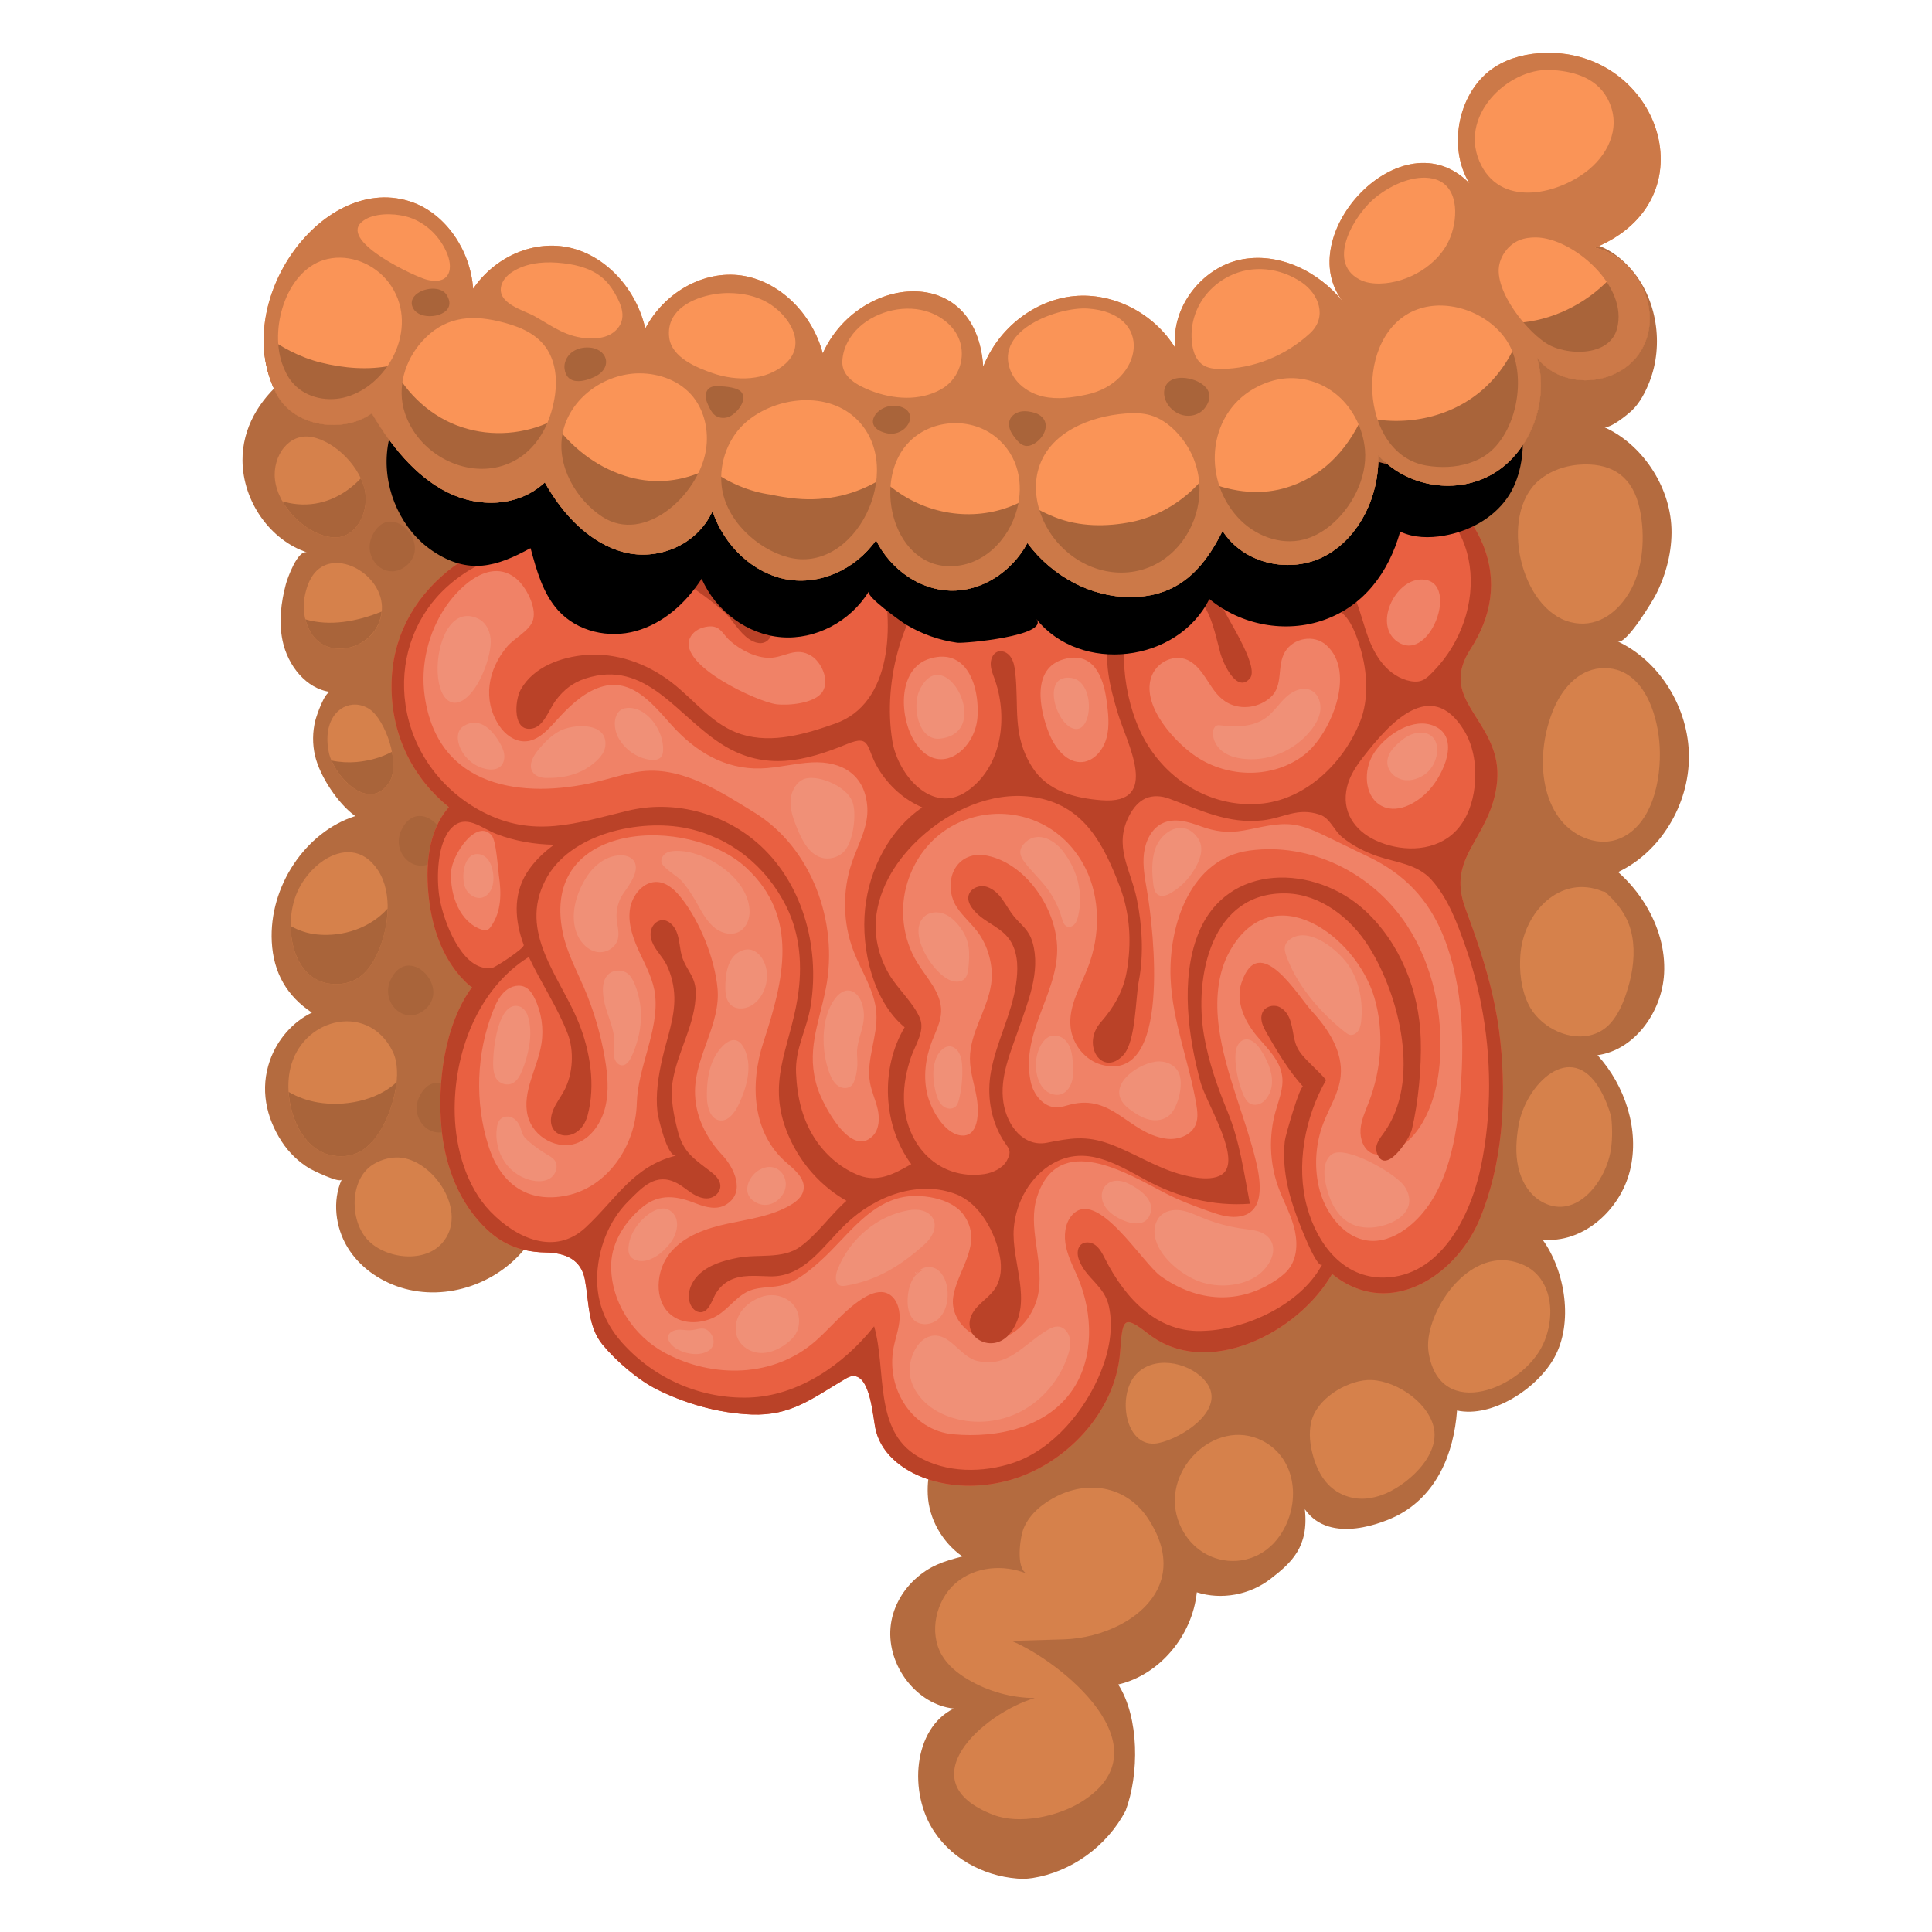 <?xml version="1.0" encoding="UTF-8" standalone="no"?>
<!DOCTYPE svg PUBLIC "-//W3C//DTD SVG 1.1//EN" "http://www.w3.org/Graphics/SVG/1.1/DTD/svg11.dtd">
<svg width="100%" height="100%" viewBox="0 0 100 100" version="1.1" xmlns="http://www.w3.org/2000/svg" xmlns:xlink="http://www.w3.org/1999/xlink" xml:space="preserve" xmlns:serif="http://www.serif.com/" style="fill-rule:evenodd;clip-rule:evenodd;stroke-linejoin:round;stroke-miterlimit:2;">
    <g transform="matrix(0.592,0,0,0.647,20.385,-21.11)">
        <g transform="matrix(1,0,0,1,-9.607,132.591)">
            <path d="M0,-69.602C-2.157,-67.974 -3.648,-65.719 -3.625,-63.117C-3.597,-59.855 -1.2,-56.74 2.026,-55.771C1.197,-56.02 0.296,-53.679 0.165,-53.225C-0.256,-51.765 -0.463,-50.218 -0.125,-48.721C0.327,-46.713 1.957,-44.844 4.071,-44.606C3.56,-44.664 2.836,-42.666 2.74,-42.316C2.492,-41.407 2.482,-40.431 2.714,-39.519C3.144,-37.827 4.752,-35.652 6.231,-34.676C1.86,-33.399 -1.312,-29.031 -1.065,-24.629C-0.924,-22.117 0.28,-20.269 2.442,-18.956C0.767,-18.209 -0.581,-16.804 -1.225,-15.134C-2.099,-12.864 -1.575,-10.58 -0.197,-8.64C0.43,-7.756 1.275,-7.016 2.237,-6.484C2.488,-6.346 4.89,-5.274 5.049,-5.601C4.216,-3.892 4.495,-1.785 5.547,-0.192C6.598,1.4 8.341,2.5 10.216,3.04C14.233,4.196 18.921,2.707 21.442,-0.527C23.021,-2.553 23.684,-5.182 23.401,-7.69C23.074,-10.588 21.365,-12.098 19.937,-14.465C17.541,-18.433 16.895,-24.738 16.012,-29.235C14.892,-34.944 15.688,-40.872 16.511,-46.565C17.395,-52.667 19.877,-63.518 15.805,-69.039C12.294,-73.798 4.254,-72.813 0,-69.602" style="fill:rgb(180,107,63);fill-rule:nonzero;"/>
        </g>
        <g transform="matrix(1,0,0,1,1.265,101.282)">
            <path d="M0,-3.022C-0.226,-2.84 -0.434,-2.584 -0.61,-2.238C-1.519,-0.457 0.523,1.405 2.256,0.238C4.56,-1.314 1.744,-4.427 0,-3.022" style="fill:rgb(169,100,58);fill-rule:nonzero;"/>
        </g>
        <g transform="matrix(1,0,0,1,2.831,122.626)">
            <path d="M0,-3.022C-0.226,-2.84 -0.434,-2.584 -0.61,-2.238C-1.519,-0.457 0.523,1.405 2.256,0.238C4.559,-1.314 1.744,-4.427 0,-3.022" style="fill:rgb(169,100,58);fill-rule:nonzero;"/>
        </g>
        <g transform="matrix(1,0,0,1,-1.283,77.731)">
            <path d="M0,-3.022C-0.226,-2.84 -0.433,-2.584 -0.609,-2.238C-1.519,-0.457 0.523,1.405 2.257,0.238C4.56,-1.314 1.745,-4.427 0,-3.022" style="fill:rgb(169,100,58);fill-rule:nonzero;"/>
        </g>
        <g transform="matrix(1,0,0,1,0.328,113.25)">
            <path d="M0,-3.022C-0.226,-2.841 -0.434,-2.584 -0.609,-2.238C-1.519,-0.457 0.523,1.405 2.257,0.238C4.56,-1.314 1.745,-4.427 0,-3.022" style="fill:rgb(169,100,58);fill-rule:nonzero;"/>
        </g>
        <g transform="matrix(1,0,0,1,-6.933,122.736)">
            <path d="M0,-44.266C-0.415,-43.809 -0.731,-43.143 -0.892,-42.232C-1.069,-41.215 -0.809,-40.119 -0.197,-39.322C1.495,-37.115 5.746,-38.395 5.891,-41.358C6.026,-44.14 1.855,-46.308 0,-44.266M-2.66,-54.318C-3.271,-53.646 -3.581,-52.676 -3.458,-51.729C-3.172,-49.526 -0.718,-47.347 1.533,-47.122C3.522,-46.923 4.712,-48.991 4.439,-50.681C4.115,-52.689 1.81,-54.812 -0.249,-55.149C-1.247,-55.313 -2.086,-54.947 -2.66,-54.318M7.367,2.492C6.658,2.464 5.919,2.621 5.193,3.007C3.155,4.091 3.031,7.213 4.447,8.871C5.879,10.547 9.486,11.047 11.136,9.359C13.56,6.88 10.354,2.609 7.367,2.492M1.695,-8.274C-0.04,-7.878 -1.61,-6.589 -2.113,-4.654C-2.783,-2.073 -1.502,1.834 1.572,2.33C3.586,2.655 4.862,1.727 5.862,0.174C6.84,-1.343 7.749,-4.269 6.839,-5.98C5.734,-8.058 3.613,-8.712 1.695,-8.274M0.771,-21.259C-0.21,-20.657 -1.055,-19.715 -1.531,-18.703C-2.784,-16.043 -2.004,-11.547 1.669,-11.387C3.659,-11.3 4.783,-12.344 5.563,-13.961C6.477,-15.853 6.854,-18.658 5.555,-20.475C4.239,-22.318 2.333,-22.219 0.771,-21.259M4.797,-33.383C6.181,-32.56 7.58,-28.947 6.519,-27.5C4.723,-25.052 1.69,-28.023 1.254,-29.897C1.053,-30.759 1.055,-31.699 1.471,-32.487C1.87,-33.245 2.576,-33.679 3.339,-33.737C3.823,-33.775 4.33,-33.661 4.797,-33.383" style="fill:rgb(214,129,75);fill-rule:nonzero;"/>
        </g>
        <g transform="matrix(-0.5,0.866,0.866,0.5,-1.121,95.366)">
            <path d="M-0.467,-2.747C-0.065,-3.329 0.278,-3.996 0.522,-4.699C1.672,-3.058 2.229,0.251 -0.467,0.547C-1.18,0.625 -1.997,0.186 -2.723,-0.47C-1.861,-1.046 -1.102,-1.831 -0.467,-2.747" style="fill:rgb(169,100,58);fill-rule:nonzero;"/>
        </g>
        <g transform="matrix(1,0,0,1,-7.735,84.955)">
            <path d="M0,-2.781C0.125,-2.33 0.326,-1.905 0.604,-1.542C2.262,0.62 6.363,-0.568 6.668,-3.401C4.511,-2.603 2.143,-2.207 0,-2.781" style="fill:rgb(169,100,58);fill-rule:nonzero;"/>
        </g>
        <g transform="matrix(1,0,0,1,-6.669,109.359)">
            <path d="M0,-1.969C-0.839,-2.04 -1.638,-2.28 -2.346,-2.647C-2.329,-0.388 -1.183,1.877 1.405,1.99C3.396,2.077 4.52,1.033 5.3,-0.585C5.779,-1.578 6.107,-2.824 6.126,-4.046C4.608,-2.488 2.242,-1.779 0,-1.969" style="fill:rgb(169,100,58);fill-rule:nonzero;"/>
        </g>
        <g transform="matrix(1,0,0,1,-6.63,123.778)">
            <path d="M0,-2.956C-0.94,-3.1 -1.81,-3.389 -2.567,-3.798C-2.41,-1.524 -1.11,0.904 1.27,1.288C3.283,1.613 4.56,0.685 5.56,-0.868C6.148,-1.782 6.709,-3.206 6.865,-4.569C5.062,-3.044 2.22,-2.615 0,-2.956" style="fill:rgb(169,100,58);fill-rule:nonzero;"/>
        </g>
        <g transform="matrix(1,0,0,1,-2.493,74.652)">
            <path d="M0,-2.597C-0.062,-2.984 -0.2,-3.375 -0.394,-3.757C-1.855,-2.342 -3.798,-1.506 -5.956,-1.69C-6.392,-1.727 -6.823,-1.805 -7.243,-1.919C-6.308,-0.417 -4.555,0.797 -2.906,0.962C-0.917,1.16 0.272,-0.907 0,-2.597" style="fill:rgb(169,100,58);fill-rule:nonzero;"/>
        </g>
        <g transform="matrix(1,0,0,1,107.04,131.26)">
            <path d="M0,-28.867C3.669,-30.45 6.201,-34.227 6.192,-38.106C6.185,-41.986 3.637,-45.753 -0.039,-47.322C0.697,-47.008 3.048,-50.598 3.332,-51.116C4.204,-52.706 4.732,-54.55 4.665,-56.36C4.535,-59.821 2.008,-63.168 -1.271,-64.483C-0.743,-64.271 0.856,-65.489 1.22,-65.805C1.894,-66.393 2.383,-67.255 2.73,-68.058C4.029,-71.054 3.391,-74.754 1.124,-77.11C-2.184,-80.547 -6.268,-79.451 -10.239,-78.022C-13.231,-76.946 -16.164,-75.575 -18.555,-73.494C-21.858,-70.617 -23.958,-66.066 -22.68,-61.952C-22.132,-60.187 -21.022,-58.637 -20.316,-56.926C-18.598,-52.76 -18.895,-47.768 -18.871,-43.374C-18.847,-38.728 -18.822,-34.083 -18.798,-29.437C-18.777,-25.637 -18.76,-21.805 -19.536,-18.08C-21.205,-10.058 -26.713,-2.86 -34.165,1.039C-36.4,2.209 -38.802,3.099 -40.894,4.494C-42.945,5.862 -44.47,7.595 -44.831,9.985C-44.983,10.992 -44.697,11.643 -45.205,12.657C-45.684,13.616 -46.893,13.906 -47.207,14.634C-47.424,15.135 -47.488,15.685 -47.421,16.221C-47.451,16.221 -47.48,16.223 -47.511,16.222C-51.902,15.497 -60.668,14.061 -60.358,20.92C-60.268,22.911 -59.05,24.782 -57.329,25.884C-58.981,26.269 -60.206,26.632 -61.501,27.731C-62.652,28.709 -63.469,30.077 -63.614,31.563C-63.917,34.656 -61.292,37.739 -58.089,38.051C-61.649,39.663 -62.059,44.8 -59.791,47.902C-58.033,50.307 -55.011,51.608 -51.977,51.68C-51.716,51.663 -51.455,51.647 -51.195,51.61C-47.813,51.125 -44.7,49.079 -43.06,46.227C-41.87,43.321 -41.851,38.784 -43.706,36.125C-40.133,35.374 -37.231,32.262 -36.834,28.753C-34.675,29.374 -32.227,28.968 -30.405,27.687C-28.586,26.406 -27.02,25.14 -27.388,22.106C-25.165,25.014 -20.318,23.097 -19.269,22.594C-15.883,20.972 -14.36,17.693 -14.083,14.208C-11.04,14.81 -7.121,12.495 -5.594,10.004C-3.882,7.211 -4.617,3.04 -6.612,0.531C-3.159,0.87 0.169,-1.756 1.04,-4.998C1.91,-8.241 0.598,-11.8 -1.801,-14.22C1.397,-14.616 3.835,-17.634 4.021,-20.742C4.137,-22.677 3.507,-24.576 2.418,-26.218C1.759,-27.212 0.932,-28.112 0,-28.867" style="fill:rgb(180,107,63);fill-rule:nonzero;"/>
        </g>
        <g transform="matrix(1,0,0,1,104.537,132.878)">
            <path d="M0,-17.416C-2.027,-17.01 -4.454,-18.182 -5.37,-19.969C-5.982,-21.163 -6.145,-22.535 -6.04,-23.863C-5.769,-27.287 -2.544,-30.319 1.123,-28.951C1.209,-28.919 1.288,-28.908 1.364,-28.905C2.708,-27.774 3.611,-26.635 3.813,-24.845C3.97,-23.459 3.688,-22.054 3.203,-20.741C2.892,-19.896 2.486,-19.066 1.853,-18.411C1.33,-17.873 0.688,-17.553 0,-17.416M0.929,-13.081C1.387,-12.349 1.719,-11.546 1.904,-10.893C2.021,-9.894 1.997,-8.9 1.841,-8.12C1.321,-5.525 -1.371,-2.511 -4.324,-4.195C-5.32,-4.763 -5.966,-5.797 -6.229,-6.884C-6.492,-7.971 -6.407,-9.11 -6.203,-10.209C-5.6,-13.462 -1.629,-17.158 0.929,-13.081M-4.295,2.03C-3.15,3.446 -3.203,5.613 -4.056,7.293C-5.857,10.846 -13.058,13.506 -14.059,7.991C-14.208,7.167 -14.031,6.318 -13.737,5.532C-12.616,2.531 -9.37,-0.469 -5.85,0.912C-5.189,1.171 -4.676,1.559 -4.295,2.03M-18.176,19.359C-18.579,19.487 -18.992,19.577 -19.407,19.622C-20.641,19.758 -21.937,19.361 -22.826,18.524C-23.487,17.902 -23.905,17.073 -24.167,16.218C-24.433,15.352 -24.549,14.423 -24.339,13.543C-23.892,11.673 -21.324,10.269 -19.446,10.156C-17.3,10.026 -14.272,11.703 -13.644,13.832C-12.933,16.241 -16.131,18.709 -18.176,19.359M-1.524,-63.006C-1.179,-63.06 -0.828,-63.089 -0.479,-63.095C2.095,-63.145 3.795,-62.055 4.386,-59.566C4.902,-57.386 4.722,-54.642 3.405,-52.731C2.271,-51.085 0.508,-49.993 -1.632,-50.474C-6.032,-51.463 -7.945,-59.049 -4.446,-61.8C-3.614,-62.454 -2.589,-62.843 -1.524,-63.006M5.187,-44.204C5.772,-43.065 6.067,-41.717 6.138,-40.517C6.292,-37.881 5.505,-34.269 2.657,-33.171C0.89,-32.49 -1.241,-33.217 -2.479,-34.612C-3.717,-36.008 -4.158,-37.935 -4.062,-39.77C-3.996,-41.005 -3.706,-42.228 -3.209,-43.368C-2.47,-45.061 -1.062,-46.631 0.947,-46.787C3.024,-46.948 4.381,-45.775 5.187,-44.204M-32.747,24.389C-34.042,23.986 -35.19,23.076 -35.833,21.683C-37.744,17.539 -32.752,13.035 -28.565,15.023C-25.55,16.457 -25.208,20.101 -27.053,22.579C-28.433,24.432 -30.762,25.007 -32.747,24.389M-38.048,15.237C-40.609,15.358 -41.246,11.467 -39.75,9.814C-38.243,8.152 -35.196,8.659 -33.72,10.097C-31.382,12.375 -35.66,14.852 -37.724,15.201C-37.835,15.22 -37.942,15.232 -38.048,15.237M-45.953,30.897C-47.479,30.938 -49.005,30.979 -50.531,31.02C-46.298,32.615 -36.8,39.563 -44.433,43.905C-46.496,45.079 -49.852,45.729 -52.103,44.941C-59.699,42.283 -53.031,36.817 -48.497,35.592C-50.521,35.584 -52.539,35.074 -54.307,34.124C-55.217,33.635 -56.081,33.01 -56.627,32.154C-57.782,30.338 -57.138,27.763 -55.433,26.411C-53.727,25.058 -51.221,24.872 -49.167,25.652C-50.197,25.261 -49.779,22.694 -49.473,22.017C-48.924,20.805 -47.695,19.947 -46.489,19.41C-43.652,18.146 -40.397,18.7 -38.56,21.28C-37.07,23.372 -36.955,25.197 -37.662,26.679C-38.897,29.267 -42.642,30.809 -45.953,30.897" style="fill:rgb(214,129,75);fill-rule:nonzero;"/>
        </g>
        <g transform="matrix(1,0,0,1,96.754,95.837)">
            <path d="M0,20.179C-0.291,17.565 -0.943,15.181 -1.785,12.805C-2.174,11.705 -2.604,10.606 -3.057,9.487C-4.217,6.62 -2.854,5.165 -1.627,3.056C-1.393,2.653 -1.163,2.226 -0.957,1.761C-0.314,0.31 -0.033,-1.344 -0.501,-2.856C-1.541,-6.214 -5.124,-7.736 -2.609,-11.299C-0.801,-13.863 -0.216,-16.725 -1.551,-19.687C-3.926,-24.954 -11.094,-27.328 -16.645,-26.532C-21.273,-25.869 -25.354,-22.752 -26.367,-18.244C-28.441,-19.163 -31.083,-18.71 -32.703,-17.159C-32.785,-17.08 -32.892,-16.991 -33.003,-17.025C-33.06,-17.042 -33.102,-17.088 -33.14,-17.132C-34.603,-18.806 -35.501,-19.962 -37.753,-20.642C-42.325,-22.026 -47.782,-21.053 -51.341,-17.925C-51.493,-17.792 -51.672,-17.648 -51.876,-17.669C-52.031,-17.685 -52.157,-17.794 -52.271,-17.898C-53.568,-19.076 -53.876,-20.71 -55.1,-21.877C-56.336,-23.056 -58.026,-23.793 -59.633,-24.139C-61.771,-24.599 -63.979,-24.343 -66.029,-23.638C-67.086,-23.274 -68.163,-22.823 -69.03,-22.153C-69.084,-22.213 -69.146,-22.255 -69.212,-22.284C-70.194,-24.969 -72.237,-27.102 -74.909,-28.418C-77.082,-29.487 -80.22,-30.062 -82.479,-28.895C-82.579,-29.643 -82.902,-30.445 -83.107,-30.957C-83.617,-32.231 -84.462,-33.341 -85.689,-34.047C-88.464,-35.643 -91.881,-34.429 -93.786,-32.142C-95.859,-29.653 -96.741,-26.096 -95.437,-23.088C-94.467,-20.851 -92.367,-19.18 -89.938,-18.818C-90.688,-18.443 -91.405,-18.006 -92.082,-17.496C-95.092,-15.229 -96.916,-12.145 -96.954,-8.427C-96.997,-4.283 -94.983,-0.888 -91.939,1.362C-93.815,3.312 -94,6.144 -93.687,8.678C-93.362,11.297 -92.32,13.845 -90.202,15.588C-90.109,15.665 -90.012,15.717 -89.912,15.756C-92.354,18.802 -92.966,23.47 -92.58,27.101C-92.312,29.627 -91.406,32.118 -89.693,34.074C-87.945,36.068 -86.101,36.943 -83.47,36.988C-81.742,37.017 -80.376,37.554 -80.048,39.165C-79.685,40.946 -79.81,42.91 -78.506,44.361C-77.3,45.702 -75.362,47.218 -73.696,47.971C-71.157,49.121 -68.282,49.852 -65.475,49.951C-62.021,50.072 -60.156,48.649 -57.296,47.11C-57.085,46.997 -56.862,46.886 -56.621,46.874C-55.046,46.799 -54.874,50.275 -54.61,51.236C-54.041,53.308 -51.914,54.619 -49.787,55.207C-47.566,55.822 -45.161,55.769 -42.935,55.205C-38.136,53.99 -33.661,49.861 -33.256,44.955C-33.033,42.256 -32.982,41.941 -30.749,43.522C-25.649,47.132 -17.687,43.445 -14.718,38.702C-14.116,39.16 -13.445,39.539 -12.693,39.814C-8.221,41.449 -3.612,38.233 -1.842,34.377C0.176,29.983 0.526,24.909 0,20.179" style="fill:rgb(233,96,65);fill-rule:nonzero;"/>
        </g>
        <g transform="matrix(1,0,0,1,85.63,131.911)">
            <path d="M0,-38.944C-0.851,-37.67 -0.782,-35.693 0.558,-34.904C1.959,-34.079 3.794,-34.969 4.927,-36.116C6.125,-37.329 7.631,-40.257 5.377,-41.188C5.244,-41.243 5.108,-41.287 4.972,-41.32C3.128,-41.765 0.927,-40.331 0,-38.944M5.348,-49.339C6.176,-50.906 6.116,-52.981 4.145,-52.924C1.86,-52.859 -0.003,-49.255 2.144,-47.931C3.43,-47.138 4.679,-48.072 5.348,-49.339M-12.338,-42.895C-14.181,-43.516 -14.45,-45.466 -15.965,-46.354C-17.229,-47.095 -18.992,-46.384 -19.437,-45.027C-20.196,-42.714 -17.291,-39.861 -15.481,-38.756C-12.638,-37.019 -8.688,-36.987 -5.986,-38.925C-3.77,-40.515 -1.42,-45.473 -4.104,-47.675C-5.17,-48.55 -6.977,-48.267 -7.72,-47.125C-8.457,-45.99 -7.813,-44.446 -8.988,-43.491C-9.896,-42.753 -11.216,-42.518 -12.338,-42.895M-23.315,-43.242C-23.595,-45.156 -24.475,-47.203 -27.04,-46.551C-29.877,-45.831 -29.199,-42.58 -28.354,-40.635C-27.83,-39.426 -26.759,-38.197 -25.407,-38.323C-24.38,-38.419 -23.585,-39.313 -23.311,-40.274C-23.035,-41.235 -23.172,-42.256 -23.315,-43.242M-36.081,-46.24C-36.723,-46.717 -37.592,-46.908 -38.731,-46.606C-41.704,-45.817 -41.457,-41.661 -39.932,-39.723C-37.868,-37.101 -34.798,-39.313 -34.601,-41.904C-34.482,-43.463 -34.886,-45.35 -36.081,-46.24M-77.126,-25.176C-76.211,-26.387 -76.221,-27.823 -76.444,-29.234C-76.539,-29.83 -76.673,-32.038 -77.085,-32.461C-78.407,-33.818 -80.522,-30.928 -80.618,-29.569C-80.753,-27.662 -79.842,-25.493 -77.953,-24.918C-77.794,-24.869 -77.618,-24.833 -77.461,-24.889C-77.319,-24.94 -77.216,-25.058 -77.126,-25.176M-3.293,-32.013C-3.528,-32.118 -3.765,-32.222 -4,-32.326C-4.963,-32.752 -5.945,-33.184 -6.996,-33.311C-8.438,-33.486 -9.877,-33.077 -11.311,-32.846C-12.689,-32.624 -13.797,-32.749 -15.097,-33.184C-16.142,-33.534 -17.393,-33.897 -18.47,-33.402C-19.391,-32.979 -19.917,-31.991 -20.046,-31.014C-20.174,-30.037 -19.971,-29.052 -19.789,-28.083C-19.187,-24.861 -17.619,-12.59 -23.75,-14.104C-25.176,-14.457 -26.309,-15.72 -26.465,-17.133C-26.651,-18.819 -25.589,-20.361 -24.928,-21.933C-23.869,-24.447 -23.846,-27.416 -25.157,-29.817C-28.58,-36.084 -38.344,-35.485 -40.711,-28.73C-41.454,-26.61 -41.14,-24.17 -39.88,-22.291C-39.034,-21.028 -37.737,-19.86 -37.779,-18.357C-37.804,-17.518 -38.256,-16.757 -38.584,-15.979C-39.157,-14.622 -39.364,-13.091 -38.97,-11.675C-38.646,-10.513 -37.522,-8.661 -36.127,-8.459C-34.488,-8.221 -34.44,-10.27 -34.676,-11.513C-34.871,-12.543 -35.261,-13.548 -35.261,-14.595C-35.262,-16.676 -33.745,-18.485 -33.408,-20.54C-33.169,-22.003 -33.679,-23.669 -34.657,-24.812C-35.2,-25.447 -35.866,-25.981 -36.365,-26.648C-37.514,-28.182 -36.985,-30.54 -34.849,-30.866C-34.376,-30.938 -33.892,-30.87 -33.428,-30.757C-30.423,-30.024 -28.024,-26.963 -27.673,-24.013C-27.207,-20.109 -30.901,-16.873 -29.948,-12.743C-29.705,-11.688 -28.798,-10.692 -27.679,-10.696C-27.263,-10.697 -26.862,-10.833 -26.457,-10.925C-22.792,-11.764 -21.382,-8.644 -18.169,-8.198C-17.112,-8.051 -15.853,-8.433 -15.486,-9.401C-15.304,-9.882 -15.375,-10.415 -15.467,-10.92C-16.087,-14.307 -17.557,-17.553 -17.715,-20.99C-17.915,-25.344 -15.934,-30.594 -10.839,-31.237C-5.552,-31.905 -0.104,-29.498 2.924,-25.291C5.228,-22.09 6.162,-18.058 5.806,-14.175C5.542,-11.314 4.291,-8.177 1.522,-7.122C0.999,-6.923 0.398,-6.812 -0.119,-7.025C-0.844,-7.323 -1.172,-8.176 -1.109,-8.934C-1.048,-9.693 -0.687,-10.392 -0.391,-11.096C0.724,-13.739 0.977,-16.751 0.1,-19.475C-1.491,-24.415 -8.768,-29.279 -12.527,-23.22C-13.657,-21.399 -13.8,-19.146 -13.488,-17.045C-12.953,-13.443 -11.187,-9.931 -10.249,-6.375C-9.798,-4.665 -9.432,-2.125 -11.923,-1.94C-12.749,-1.879 -13.563,-2.126 -14.349,-2.38C-15.666,-2.805 -16.977,-3.258 -18.224,-3.85C-21.426,-5.37 -27.537,-8.85 -29.396,-3.522C-30.223,-1.149 -28.864,1.452 -29.233,3.931C-29.514,5.817 -31.011,7.598 -32.967,7.846C-34.924,8.094 -37.015,6.386 -36.726,4.501C-36.39,2.301 -34.007,0.192 -35.825,-2.113C-36.919,-3.499 -39.737,-3.831 -41.344,-3.47C-44.326,-2.799 -46.102,-0.244 -48.306,1.57C-49.283,2.374 -50.49,3.307 -51.788,3.559C-52.854,3.766 -53.866,3.628 -54.824,4.099C-55.898,4.628 -56.617,5.728 -57.839,6.19C-59.005,6.631 -60.428,6.636 -61.415,5.892C-62.921,4.759 -62.731,2.347 -61.48,0.953C-60.23,-0.439 -58.283,-1.027 -56.413,-1.395C-54.542,-1.763 -52.592,-1.989 -50.927,-2.891C-50.429,-3.161 -49.929,-3.538 -49.814,-4.077C-49.622,-4.986 -50.566,-5.692 -51.309,-6.279C-54.294,-8.637 -54.52,-12.554 -53.315,-15.915C-51.543,-20.861 -50.142,-25.929 -54.854,-29.891C-59.841,-34.085 -72.932,-33.674 -70.851,-24.623C-70.498,-23.089 -69.675,-21.702 -69.003,-20.271C-68.15,-18.452 -67.533,-16.531 -67.17,-14.566C-66.938,-13.308 -66.812,-12.001 -67.133,-10.76C-67.453,-9.52 -68.288,-8.348 -69.519,-7.873C-71.242,-7.208 -73.447,-8.278 -73.921,-10.011C-74.448,-11.936 -73.063,-13.827 -72.723,-15.792C-72.509,-17.029 -72.726,-18.333 -73.332,-19.443C-73.503,-19.757 -73.715,-20.066 -74.028,-20.25C-74.592,-20.583 -75.357,-20.421 -75.869,-20.019C-76.382,-19.618 -76.69,-19.027 -76.945,-18.44C-78.428,-15.026 -78.573,-11.09 -77.348,-7.582C-76.302,-4.59 -73.961,-3.016 -70.573,-3.631C-66.961,-4.286 -64.487,-7.607 -64.388,-11.016C-64.304,-13.9 -62.465,-16.813 -62.778,-19.627C-62.912,-20.831 -63.548,-21.919 -64.105,-23.003C-64.662,-24.087 -65.163,-25.274 -64.999,-26.474C-64.835,-27.673 -63.767,-28.837 -62.519,-28.719C-61.685,-28.641 -61.008,-28.042 -60.473,-27.42C-58.875,-25.563 -57.563,-22.59 -57.328,-20.191C-57.055,-17.391 -59.226,-14.881 -59.296,-12.094C-59.347,-10.052 -58.326,-8.251 -56.901,-6.863C-55.912,-5.899 -54.81,-3.898 -56.596,-2.908C-57.384,-2.471 -58.365,-2.698 -59.212,-3.006C-60.833,-3.594 -62.363,-3.84 -63.856,-2.741C-65.326,-1.659 -66.563,0.015 -66.627,1.824C-66.73,4.786 -64.686,7.588 -61.952,8.937C-57.783,10.994 -52.39,10.973 -48.68,7.935C-47.273,6.783 -46.073,5.365 -44.462,4.5C-43.862,4.179 -43.139,3.938 -42.5,4.178C-41.724,4.47 -41.373,5.372 -41.409,6.176C-41.445,6.979 -41.77,7.741 -41.935,8.529C-42.632,11.854 -40.266,15.159 -36.724,15.458C-32.853,15.785 -28.479,14.919 -26.248,11.848C-24.411,9.322 -24.501,5.828 -25.787,3.002C-26.166,2.169 -26.643,1.367 -26.855,0.48C-27.069,-0.406 -26.971,-1.429 -26.319,-2.087C-24.134,-4.291 -20.201,1.749 -18.582,2.806C-15.381,4.894 -11.674,5.138 -8.385,3.056C-7.973,2.794 -7.577,2.495 -7.287,2.11C-6.584,1.179 -6.611,-0.106 -6.955,-1.209C-7.299,-2.313 -7.918,-3.318 -8.333,-4.398C-9.061,-6.293 -9.137,-8.414 -8.546,-10.352C-8.266,-11.274 -7.833,-12.199 -7.956,-13.152C-8.13,-14.5 -9.33,-15.461 -10.25,-16.489C-11.272,-17.633 -12.039,-19.207 -11.527,-20.635C-10,-24.905 -6.55,-19.566 -5.389,-18.415C-3.946,-16.986 -2.622,-15.158 -2.849,-13.175C-3.002,-11.829 -3.848,-10.664 -4.37,-9.407C-5.025,-7.83 -5.168,-6.059 -4.774,-4.403C-4.251,-2.202 -2.45,-0.067 -0.112,-0.011C1.046,0.017 2.165,-0.467 3.09,-1.14C6.244,-3.436 7.197,-7.568 7.569,-11.364C7.999,-15.757 7.921,-20.327 6.138,-24.389C4.823,-27.381 2.678,-29.372 -0.36,-30.716C-1.338,-31.149 -2.315,-31.581 -3.293,-32.013M-43.321,-10.526C-43.497,-11.255 -43.856,-11.936 -43.998,-12.672C-44.354,-14.517 -43.304,-16.373 -43.442,-18.245C-43.575,-20.019 -44.74,-21.54 -45.434,-23.187C-46.379,-25.434 -46.431,-28.019 -45.576,-30.3C-45.033,-31.747 -44.128,-33.151 -44.232,-34.687C-44.413,-37.342 -46.497,-38.411 -49.078,-38.292C-50.578,-38.223 -52.051,-37.848 -53.552,-37.808C-56.682,-37.726 -59.263,-39.151 -61.348,-41.281C-63.113,-43.086 -64.987,-45.25 -67.84,-44.227C-69.276,-43.712 -70.422,-42.653 -71.481,-41.585C-72.212,-40.847 -73.031,-40.04 -74.087,-39.978C-75.027,-39.922 -75.909,-40.508 -76.44,-41.26C-77.902,-43.328 -77.389,-45.729 -75.747,-47.531C-75.076,-48.269 -73.71,-48.824 -73.449,-49.722C-73.152,-50.746 -74.078,-52.312 -74.849,-52.931C-77.085,-54.729 -79.768,-52.522 -81.085,-50.756C-82.618,-48.702 -83.323,-46.082 -82.93,-43.572C-81.776,-36.208 -74.332,-35.366 -68.01,-36.715C-66.635,-37.008 -65.288,-37.449 -63.888,-37.587C-60.337,-37.937 -56.969,-35.902 -54.055,-34.252C-49.149,-31.473 -46.703,-25.544 -47.863,-20.193C-48.491,-17.294 -49.627,-15.149 -48.569,-12.186C-48.143,-10.99 -45.696,-6.571 -43.745,-8.42C-43.192,-8.944 -43.146,-9.797 -43.321,-10.526M-48.137,-43.963C-48.791,-42.997 -51.153,-42.826 -52.188,-42.944C-53.804,-43.128 -60.755,-46.044 -59.757,-48.209C-59.524,-48.714 -58.968,-49.02 -58.406,-49.126C-57.095,-49.375 -56.988,-48.634 -56.221,-48.011C-55.317,-47.277 -53.958,-46.641 -52.757,-46.658C-51.453,-46.677 -50.475,-47.597 -49.105,-46.801C-48.251,-46.304 -47.518,-44.878 -48.137,-43.963" style="fill:rgb(240,130,103);fill-rule:nonzero;"/>
        </g>
        <g transform="matrix(1,0,0,1,14.253,69.557)">
            <path d="M0,-0.105C0.013,-0.075 0.022,-0.043 0.029,-0.008C0.049,0 0.057,-0.031 0,-0.105" style="fill:rgb(163,56,25);fill-rule:nonzero;"/>
        </g>
        <g transform="matrix(1,0,0,1,95.045,85.895)">
            <path d="M0,40.062C-0.918,44.094 -3.587,48.875 -8.48,48.938C-11.978,48.982 -14.268,46.351 -15.189,43.328C-16.203,40.001 -15.4,36.086 -13.533,33.13C-14.179,32.431 -14.954,31.854 -15.603,31.158C-16.452,30.247 -16.288,29.536 -16.639,28.453C-16.804,27.941 -17.161,27.459 -17.68,27.268C-18.199,27.076 -18.877,27.261 -19.108,27.749C-19.324,28.201 -19.116,28.733 -18.855,29.163C-17.946,30.658 -16.789,32.431 -15.533,33.679C-15.788,33.426 -17.098,37.596 -17.144,38C-17.389,40.174 -16.885,42.122 -16.067,44.125C-15.939,44.439 -14.343,48.34 -13.856,47.902C-13.896,47.938 -13.935,47.979 -13.967,48.032C-15.842,51.116 -20.539,53.073 -24.133,53.197C-28.214,53.453 -31.096,50.644 -32.867,47.426C-33.091,47.02 -33.328,46.598 -33.72,46.335C-34.111,46.073 -34.704,46.029 -35.03,46.364C-35.316,46.659 -35.299,47.13 -35.147,47.507C-34.541,49.02 -32.915,49.557 -32.52,51.259C-32.116,52.999 -32.511,54.828 -33.217,56.444C-34.585,59.576 -37.416,62.675 -40.843,63.743C-43.512,64.575 -46.752,64.594 -49.247,63.239C-53.121,61.134 -51.949,56.332 -53.053,52.838C-55.756,55.952 -59.738,58.416 -63.998,58.537C-68.154,58.654 -72.235,57.076 -75.092,54.146C-76.833,52.36 -77.56,50.25 -77.172,47.813C-76.87,45.916 -75.992,44.162 -74.546,42.833C-73.303,41.692 -72.138,40.518 -70.321,41.369C-69.852,41.589 -69.446,41.915 -69.003,42.18C-68.56,42.445 -68.049,42.653 -67.53,42.596C-67.013,42.539 -66.509,42.14 -66.499,41.637C-66.489,41.105 -66.983,40.708 -67.432,40.397C-68.845,39.414 -69.746,38.89 -70.218,37.219C-70.552,36.039 -70.879,34.61 -70.689,33.378C-70.308,30.899 -68.628,28.669 -68.649,26.116C-68.66,24.892 -69.39,24.42 -69.8,23.395C-70.073,22.712 -70.02,21.94 -70.337,21.251C-70.567,20.75 -71.063,20.297 -71.629,20.348C-72.001,20.38 -72.331,20.636 -72.485,20.964C-72.64,21.291 -72.628,21.679 -72.495,22.016C-72.214,22.732 -71.54,23.261 -71.181,23.95C-70.769,24.738 -70.542,25.625 -70.519,26.507C-70.475,28.204 -71.189,29.843 -71.586,31.47C-71.92,32.84 -72.172,34.276 -71.996,35.687C-71.938,36.15 -71.126,39.35 -70.357,39.179C-74.109,40.014 -75.604,42.663 -78.297,44.947C-80.938,47.187 -84.297,45.842 -86.603,43.655C-88.684,41.68 -89.643,38.642 -89.722,35.883C-89.861,31.002 -87.69,25.816 -83.244,23.289C-82.173,25.37 -80.753,27.276 -79.842,29.437C-79.261,30.816 -79.392,32.667 -80.143,33.964C-80.446,34.488 -80.852,34.957 -81.102,35.506C-82.173,37.854 -78.84,38.454 -78.105,35.966C-77.388,33.532 -77.89,30.763 -78.911,28.482C-80.555,24.814 -84.156,21.339 -81.799,17.152C-79.665,13.361 -73.463,12.23 -69.444,12.99C-65.677,13.703 -62.499,15.995 -60.723,19.266C-59.501,21.513 -59.312,24.075 -59.74,26.547C-60.451,30.642 -62.54,33.351 -60.527,37.605C-59.487,39.805 -57.681,41.659 -55.47,42.796C-56.872,43.925 -58.018,45.481 -59.523,46.474C-61.064,47.49 -63.203,47.037 -64.957,47.351C-66.185,47.571 -67.487,47.892 -68.428,48.742C-69.046,49.301 -69.437,50.176 -69.168,50.952C-69.023,51.372 -68.623,51.754 -68.167,51.709C-67.533,51.647 -67.287,50.911 -66.985,50.369C-66.713,49.878 -66.286,49.47 -65.776,49.21C-64.679,48.653 -63.36,48.821 -62.121,48.841C-59.136,48.888 -57.527,46.399 -55.506,44.636C-52.911,42.374 -49.11,41.102 -45.837,42.288C-43.812,43.021 -42.448,45.32 -42.049,47.299C-41.882,48.13 -41.952,49.039 -42.432,49.749C-42.83,50.339 -43.465,50.735 -43.985,51.229C-46.207,53.34 -42.771,55.424 -41.095,53.312C-39.131,50.838 -41.072,47.714 -40.841,44.996C-40.658,42.855 -39.358,40.798 -37.392,39.792C-34.528,38.329 -31.864,39.859 -29.318,41.123C-26.487,42.527 -23.391,43.252 -20.197,43.031C-20.722,40.53 -21.086,38.04 -22.128,35.713C-23.017,33.729 -23.789,31.758 -24.199,29.623C-25.121,24.821 -23.534,18.036 -16.99,18.206C-14.047,18.283 -11.381,20.144 -9.764,22.519C-7.112,26.412 -5.235,33.253 -8.478,37.347C-8.84,37.803 -9.299,38.33 -9.122,38.879C-8.459,40.935 -6.248,37.909 -6.033,37.076C-5.466,34.878 -5.185,32.122 -5.26,29.862C-5.39,25.968 -7.083,22.157 -10.139,19.572C-14.478,15.902 -22.229,15.653 -24.731,21.469C-26.287,25.081 -25.592,29.715 -24.5,33.351C-24.05,34.85 -21.276,38.898 -22.313,40.378C-23.045,41.42 -25.446,40.899 -26.458,40.624C-28.546,40.058 -30.413,38.934 -32.456,38.25C-34.543,37.551 -35.897,37.785 -37.949,38.153C-39.928,38.507 -41.424,36.857 -41.748,34.941C-42.094,32.892 -41.128,30.933 -40.422,29.056C-39.616,26.916 -38.471,24.445 -39.198,22.137C-39.532,21.078 -40.162,20.792 -40.832,20.039C-41.569,19.212 -41.986,18.054 -43.188,17.684C-43.859,17.477 -44.758,17.831 -44.817,18.509C-44.854,18.92 -44.582,19.296 -44.291,19.599C-43.314,20.618 -41.792,20.915 -41.049,22.138C-40.432,23.152 -40.47,24.365 -40.649,25.489C-41.037,27.902 -42.356,30.061 -42.833,32.444C-43.202,34.29 -42.892,36.187 -41.872,37.794C-41.355,38.608 -40.912,38.708 -41.472,39.618C-41.841,40.217 -42.738,40.569 -43.416,40.659C-47.37,41.182 -50.358,38.39 -50.446,34.652C-50.474,33.5 -50.226,32.377 -49.825,31.297C-49.476,30.353 -48.589,29.233 -49.043,28.2C-49.567,27.007 -50.988,25.844 -51.728,24.697C-52.673,23.233 -53.123,21.506 -52.834,19.787C-52.402,17.216 -50.649,15 -48.544,13.372C-45.787,11.239 -42.163,9.933 -38.692,10.57C-34.638,11.313 -32.954,14.321 -31.561,17.685C-30.66,19.857 -30.527,22.219 -30.978,24.505C-31.286,26.068 -32.126,27.358 -33.233,28.51C-34.987,30.335 -33.088,32.944 -31.263,31.136C-30.162,30.045 -30.207,26.604 -29.906,25.189C-29.466,23.111 -29.62,20.723 -30.083,18.665C-30.629,16.234 -32.166,14.422 -30.721,11.936C-30.395,11.375 -29.937,10.86 -29.325,10.608C-28.681,10.342 -27.934,10.398 -27.271,10.619C-24.536,11.53 -22.111,12.667 -19.082,12.36C-17.215,12.17 -16.069,11.3 -14.092,11.902C-13.181,12.179 -12.869,13.157 -12.11,13.722C-11.218,14.386 -10.147,14.881 -9.081,15.219C-7.437,15.739 -5.575,15.839 -4.32,17.12C-2.851,18.62 -2.047,20.631 -1.316,22.547C-1.307,22.584 -1.293,22.62 -1.275,22.654C-0.734,24.089 -0.296,25.57 0.033,27.115C0.935,31.352 0.963,35.83 0,40.062M-90.964,18.971C-91.008,18.79 -91.043,18.621 -91.068,18.466C-91.325,16.951 -91.263,14.129 -89.992,12.962C-88.729,11.802 -87.394,12.99 -86.075,13.454C-84.473,14.018 -82.738,14.289 -81.037,14.312C-81.976,14.935 -82.819,15.681 -83.429,16.572C-84.646,18.353 -84.46,20.426 -83.688,22.331C-83.591,22.583 -86.144,24.106 -86.414,24.151C-88.834,24.558 -90.466,21.02 -90.964,18.971M-94.021,3.135C-94.568,-0.236 -93.408,-3.579 -90.84,-5.936C-87.043,-9.419 -81.326,-10.134 -76.357,-9.188C-73.886,-8.717 -71.483,-7.811 -69.35,-6.516C-68.291,-5.874 -67.282,-5.206 -66.316,-4.439C-65.529,-3.815 -65.063,-2.959 -64.267,-2.334C-63.763,-1.939 -63.042,-1.628 -62.485,-1.95C-61.657,-2.428 -61.954,-3.716 -62.587,-4.229C-63.214,-4.737 -64.311,-4.83 -65.064,-5.099C-65.858,-5.383 -66.642,-5.936 -67.33,-6.403C-70.262,-8.393 -73.662,-10.162 -77.252,-10.659C-80.089,-11.052 -83,-10.268 -85.842,-10.21C-87.589,-10.174 -89.394,-10.524 -90.817,-11.503C-93.738,-13.512 -93.955,-17.367 -92.328,-20.228C-91.296,-22.044 -89.273,-23.39 -87.127,-23.355C-84.162,-23.309 -82.427,-20.978 -82.86,-18.258C-82.973,-17.55 -83.14,-16.646 -82.506,-16.271C-81.896,-15.911 -81.146,-16.417 -80.627,-16.892C-79.538,-17.889 -79.158,-18.611 -77.527,-18.59C-76.221,-18.573 -74.903,-18.156 -73.749,-17.589C-70.84,-15.982 -68.847,-12.508 -67.554,-9.649C-66.337,-10.483 -65.045,-11.215 -63.697,-11.833C-62.819,-12.235 -61.91,-12.592 -60.954,-12.763C-57.299,-13.415 -53.466,-11 -52.486,-7.599C-51.261,-3.34 -51.467,3.007 -56.447,4.617C-59.027,5.451 -61.939,6.244 -64.628,5.486C-67.173,4.769 -68.732,2.739 -70.801,1.293C-72.953,-0.211 -75.603,-1.066 -78.271,-0.869C-80.38,-0.712 -82.824,0.054 -83.953,1.905C-84.487,2.78 -84.683,5.351 -82.918,5.009C-81.908,4.813 -81.46,3.454 -80.884,2.757C-80.182,1.907 -79.396,1.345 -78.313,1.019C-72.961,-0.59 -70.284,4.063 -66.244,6.345C-62.573,8.418 -59.09,7.64 -55.419,6.255C-53.277,5.447 -53.799,6.56 -52.685,8.232C-51.77,9.606 -50.418,10.717 -48.844,11.324C-51.681,13.104 -53.471,16.213 -53.841,19.43C-54.216,22.679 -53.123,26.855 -50.384,28.914C-52.536,32.208 -52.294,36.798 -49.807,39.864C-51.306,40.652 -52.727,41.346 -54.377,40.76C-55.834,40.243 -57.132,39.262 -58.055,38.064C-59.297,36.451 -59.783,34.565 -59.879,32.589C-59.975,30.591 -58.928,29.101 -58.592,27.157C-57.769,22.395 -59.367,17.228 -63.317,14.124C-66.413,11.69 -70.694,10.728 -74.586,11.591C-79.144,12.602 -82.839,13.802 -87.288,11.68C-90.799,10.006 -93.409,6.91 -94.021,3.135M-46.714,-7.988C-46.033,-8.569 -45.227,-9.013 -44.348,-9.334C-41.68,-10.307 -38.348,-10.152 -35.878,-9.308C-34.893,-8.972 -33.934,-8.501 -33.208,-7.775C-31.641,-6.206 -31.913,-4.567 -32.423,-2.691C-33.035,-0.438 -32.45,1.625 -31.748,3.786C-30.986,6.129 -27.918,11.132 -33.185,10.75C-35.459,10.586 -37.882,10.05 -39.231,8.107C-41.018,5.535 -40.367,3.299 -40.72,0.481C-40.773,0.053 -40.863,-0.39 -41.133,-0.733C-41.403,-1.077 -41.903,-1.287 -42.312,-1.112C-42.715,-0.938 -42.889,-0.46 -42.853,-0.036C-42.816,0.388 -42.619,0.78 -42.47,1.18C-41.324,4.259 -41.928,8.104 -44.904,10.012C-47.929,11.951 -50.964,8.77 -51.458,6.017C-52.325,1.182 -50.558,-4.7 -46.714,-7.988M-30.211,-5.447C-30.114,-5.631 -30.006,-5.812 -29.887,-5.987C-28.388,-8.197 -26.277,-7.021 -24.776,-5.508C-23.543,-4.264 -23.247,-2.575 -22.771,-0.985C-22.565,-0.3 -21.372,2.249 -20.202,1.009C-19.276,0.027 -22.49,-4.185 -22.867,-5.211C-25.061,-11.191 -18.562,-15.304 -13.104,-15.349C-10.121,-15.373 -7.05,-14.861 -4.543,-13.301C-3.961,-12.939 -3.421,-12.513 -2.947,-12.023C-0.736,-9.738 -0.407,-6.417 -1.478,-3.553C-2.021,-2.096 -2.904,-0.752 -4.045,0.337C-4.725,0.986 -5.099,1.383 -6.125,1.226C-7.079,1.079 -7.961,0.531 -8.588,-0.166C-10.152,-1.905 -10.226,-4.076 -11.304,-5.995C-11.868,-7.001 -15.718,-10.039 -15.208,-7.165C-15.126,-6.701 -14.827,-6.3 -14.502,-5.951C-13.727,-5.118 -12.652,-4.764 -11.887,-4.006C-11.213,-3.34 -10.803,-2.232 -10.522,-1.363C-9.932,0.474 -9.776,2.664 -10.566,4.471C-12.004,7.759 -15.238,10.594 -19.002,11.003C-23.304,11.471 -27.46,9.302 -29.546,5.672C-31.312,2.6 -31.906,-2.222 -30.211,-5.447M-1.492,5.14C-0.687,6.332 -0.413,7.806 -0.509,9.225C-0.593,10.473 -0.965,11.729 -1.749,12.724C-1.988,13.028 -2.258,13.291 -2.551,13.517C-4.379,14.921 -7.126,14.85 -9.214,13.96C-11.045,13.179 -12.227,11.645 -11.697,9.663C-11.457,8.763 -10.88,7.985 -10.27,7.268C-7.989,4.586 -4.368,0.882 -1.492,5.14M1.709,30.121C1.418,27.507 0.766,25.123 -0.076,22.747C-0.465,21.646 -0.896,20.547 -1.348,19.428C-2.508,16.562 -1.146,15.107 0.082,12.998C0.316,12.594 0.546,12.167 0.752,11.702C1.395,10.252 1.676,8.597 1.208,7.086C0.168,3.728 -3.415,2.206 -0.9,-1.357C0.908,-3.922 1.493,-6.784 0.158,-9.745C-2.217,-15.012 -9.385,-17.387 -14.936,-16.591C-19.564,-15.927 -23.646,-12.81 -24.658,-8.303C-26.732,-9.221 -29.374,-8.769 -30.994,-7.218C-31.076,-7.139 -31.183,-7.05 -31.294,-7.083C-31.351,-7.1 -31.393,-7.146 -31.431,-7.19C-32.894,-8.864 -33.792,-10.02 -36.044,-10.701C-40.616,-12.084 -46.073,-11.112 -49.632,-7.984C-49.784,-7.851 -49.963,-7.707 -50.167,-7.728C-50.322,-7.744 -50.448,-7.853 -50.563,-7.957C-51.859,-9.134 -52.167,-10.768 -53.391,-11.936C-54.627,-13.114 -56.317,-13.852 -57.924,-14.197C-60.062,-14.658 -62.27,-14.401 -64.32,-13.696C-65.377,-13.333 -66.454,-12.881 -67.321,-12.211C-67.375,-12.271 -67.438,-12.313 -67.503,-12.343C-68.485,-15.028 -70.528,-17.161 -73.2,-18.476C-75.373,-19.545 -78.511,-20.12 -80.77,-18.953C-80.87,-19.701 -81.193,-20.503 -81.398,-21.016C-81.908,-22.29 -82.753,-23.399 -83.98,-24.105C-86.755,-25.701 -90.172,-24.488 -92.077,-22.2C-94.15,-19.711 -95.032,-16.155 -93.728,-13.146C-92.758,-10.909 -90.658,-9.238 -88.229,-8.876C-88.979,-8.501 -89.696,-8.064 -90.373,-7.555C-93.383,-5.288 -95.207,-2.203 -95.245,1.515C-95.288,5.658 -93.274,9.053 -90.23,11.304C-92.106,13.254 -92.291,16.085 -91.978,18.62C-91.653,21.239 -90.611,23.787 -88.493,25.53C-88.4,25.606 -88.303,25.658 -88.203,25.697C-90.645,28.744 -91.257,33.411 -90.871,37.043C-90.603,39.568 -89.697,42.06 -87.984,44.015C-86.236,46.01 -84.392,46.885 -81.761,46.929C-80.033,46.958 -78.667,47.496 -78.339,49.106C-77.976,50.888 -78.101,52.852 -76.797,54.302C-75.591,55.644 -73.653,57.159 -71.987,57.913C-69.448,59.063 -66.573,59.794 -63.766,59.893C-60.312,60.014 -58.447,58.59 -55.587,57.052C-55.376,56.938 -55.153,56.828 -54.912,56.816C-53.337,56.74 -53.165,60.216 -52.901,61.177C-52.332,63.249 -50.205,64.561 -48.078,65.149C-45.857,65.763 -43.452,65.711 -41.226,65.147C-36.427,63.931 -31.952,59.803 -31.547,54.896C-31.324,52.198 -31.273,51.882 -29.04,53.464C-23.94,57.073 -15.979,53.387 -13.009,48.644C-12.407,49.102 -11.736,49.481 -10.984,49.756C-6.512,51.391 -1.903,48.174 -0.133,44.319C1.885,39.925 2.235,34.851 1.709,30.121" style="fill:rgb(186,66,40);fill-rule:nonzero;"/>
        </g>
        <g transform="matrix(1,0,0,1,26.335,89.198)">
            <path d="M0,49.799C-0.084,49.815 -0.172,49.829 -0.263,49.84C-0.806,49.904 -1.33,49.702 -1.871,49.888C-2.112,49.971 -2.349,50.152 -2.366,50.398C-2.375,50.525 -2.322,50.649 -2.255,50.759C-1.99,51.185 -1.501,51.433 -1.011,51.584C-0.313,51.799 0.479,51.852 1.126,51.521C1.79,51.181 1.748,50.427 1.228,49.954C0.834,49.597 0.46,49.713 0,49.799M7.715,38.914C8.325,37.973 7.603,36.679 6.364,36.791C6.118,36.813 5.882,36.899 5.66,37.004C4.803,37.411 4.062,38.691 4.993,39.417C5.923,40.141 7.111,39.843 7.715,38.914M-4.81,41.185C-5.354,41.749 -5.763,42.464 -5.819,43.232C-5.832,43.396 -5.827,43.565 -5.77,43.72C-5.558,44.293 -4.75,44.414 -4.144,44.245C-3.349,44.024 -2.682,43.487 -2.16,42.866C-1.561,42.154 -1.194,40.896 -2.187,40.278C-3.045,39.744 -4.227,40.582 -4.81,41.185M6.292,21.516C6.318,20.19 5.183,18.8 3.755,19.636C2.799,20.195 2.648,21.466 2.648,22.458C2.648,22.915 2.72,23.407 3.043,23.741C3.498,24.211 4.308,24.192 4.896,23.887C5.765,23.436 6.273,22.469 6.292,21.516M4.416,27.549C3.642,25.744 2.261,26.984 1.639,28.125C1.128,29.062 1.011,30.264 1.037,31.256C1.058,32.003 1.34,32.908 2.099,33.052C2.883,33.202 3.497,32.423 3.847,31.729C4.502,30.425 4.99,28.888 4.416,27.549M3.667,50.358C3.965,51.128 4.816,51.618 5.666,51.665C6.517,51.711 7.352,51.373 8.037,50.886C8.497,50.56 8.924,50.133 9.04,49.594C9.453,47.684 7.419,46.628 5.772,47.193C5.091,47.427 4.444,47.809 4.018,48.374C3.591,48.939 3.414,49.703 3.667,50.358M12.335,45.409C12.272,45.759 12.326,46.116 12.64,46.256C12.82,46.336 13.03,46.307 13.227,46.277C15.88,45.865 17.989,44.692 20.044,42.994C21.785,41.555 20.86,39.903 18.653,40.254C15.937,40.687 13.511,42.546 12.458,45.001C12.404,45.126 12.36,45.267 12.335,45.409M19.871,45.07C18.994,45.394 18.631,46.412 18.589,47.318C18.562,47.914 18.65,48.568 19.091,48.987C19.673,49.54 20.706,49.446 21.311,48.917C21.915,48.387 22.135,47.542 22.08,46.756C22.031,46.068 21.754,45.343 21.146,44.978C20.54,44.612 19.578,44.798 19.344,45.45C19.343,44.912 18.996,45.473 19.472,45.193C19.947,44.912 19.376,44.824 19.871,45.07M36.459,40.547C37.348,41.171 39.359,41.914 39.821,40.473C40.176,39.37 38.845,38.565 37.958,38.147C37.771,38.059 37.593,37.995 37.422,37.953C35.652,37.515 34.785,39.372 36.459,40.547M20.048,55.569C20.754,56.198 21.648,56.62 22.576,56.874C24.555,57.416 26.742,57.208 28.573,56.305C30.405,55.403 31.861,53.814 32.567,51.95C32.736,51.504 32.865,51.025 32.777,50.557C32.69,50.091 32.337,49.642 31.853,49.565C31.449,49.5 31.053,49.693 30.7,49.893C28.632,51.066 27.361,52.861 24.687,52.308C23.146,51.989 22.241,49.93 20.573,50.327C19.973,50.47 19.496,50.929 19.202,51.454C18.434,52.826 18.689,54.193 19.816,55.346C19.891,55.423 19.969,55.497 20.048,55.569M50.445,30.036C50.481,29.126 49.991,28.167 49.462,27.416C49.121,26.933 48.565,26.445 47.985,26.613C47.607,26.723 47.361,27.094 47.294,27.469C47.107,28.516 47.489,30.077 47.949,31.023C48.07,31.274 48.219,31.526 48.459,31.677C48.888,31.947 49.5,31.793 49.847,31.43C50.252,31.007 50.426,30.528 50.445,30.036M40.366,41.125C40.192,41.461 40.137,41.857 40.189,42.232C40.429,43.934 42.602,45.484 44.18,45.976C45.731,46.46 47.729,46.36 49.134,45.496C50.146,44.875 51.188,43.369 50.069,42.364C49.542,41.891 48.761,41.831 48.047,41.746C46.785,41.597 45.544,41.296 44.36,40.851C43.746,40.62 43.139,40.349 42.486,40.257C41.834,40.166 41.109,40.285 40.648,40.74C40.533,40.853 40.439,40.984 40.366,41.125M57.08,41.183C58.169,41.815 59.574,41.73 60.758,41.285C61.51,41.001 62.273,40.494 62.422,39.727C62.525,39.192 62.294,38.634 61.929,38.218C61.047,37.213 56.865,35.024 55.681,35.772C54.946,36.236 54.943,37.269 55.131,38.097C55.406,39.307 55.98,40.544 57.08,41.183M51.863,20.299C52.886,22.57 54.846,24.567 56.865,26.022C56.978,26.102 57.097,26.18 57.232,26.212C57.528,26.28 57.841,26.104 58.008,25.858C58.175,25.612 58.225,25.31 58.254,25.017C58.4,23.532 58.081,21.982 57.21,20.751C56.303,19.469 53.74,17.533 52.09,18.528C51.882,18.653 51.69,18.823 51.607,19.045C51.499,19.338 51.599,19.662 51.716,19.952C51.763,20.068 51.812,20.183 51.863,20.299M42.821,9.701C41.733,9.463 40.57,10.336 40.202,11.436C39.909,12.31 39.944,13.255 40.066,14.165C40.107,14.471 40.179,14.809 40.439,14.986C40.77,15.212 41.228,15.067 41.582,14.879C42.587,14.348 43.417,13.516 43.93,12.528C44.19,12.025 44.371,11.439 44.19,10.904C44.106,10.657 43.949,10.437 43.765,10.247C43.473,9.946 43.15,9.773 42.821,9.701M41.499,32.63C41.726,32.436 41.889,32.182 42.021,31.92C42.278,31.408 42.429,30.846 42.46,30.278C42.479,29.93 42.452,29.57 42.297,29.257C41.954,28.563 41.055,28.263 40.266,28.361C38.474,28.584 35.615,30.548 37.986,32.162C38.51,32.518 39.066,32.852 39.689,32.989C40.313,33.127 41.021,33.039 41.499,32.63M31.925,26.371C30.402,25.817 29.7,27.807 29.801,28.852C29.858,29.445 30.036,30.052 30.452,30.492C30.868,30.933 31.562,31.162 32.128,30.923C32.558,30.74 32.844,30.324 32.966,29.886C33.089,29.448 33.069,28.987 33.037,28.534C33.007,28.109 32.965,27.677 32.802,27.28C32.64,26.884 32.338,26.521 31.925,26.371M23.12,27.73C22.847,27.225 22.311,26.966 21.797,27.26C21.424,27.473 21.167,27.825 21.021,28.224C20.725,29.031 20.814,29.987 21.041,30.793C21.152,31.19 21.304,31.597 21.621,31.87C21.938,32.144 22.468,32.227 22.781,31.95C22.959,31.793 23.034,31.558 23.093,31.332C23.307,30.517 23.397,29.671 23.361,28.83C23.346,28.453 23.302,28.065 23.12,27.73M32.064,16.871C32.146,17.132 32.24,17.43 32.497,17.543C32.728,17.644 33.011,17.544 33.182,17.365C33.354,17.186 33.435,16.945 33.496,16.708C33.982,14.828 33.393,12.974 32.15,11.507C31.319,10.526 29.777,9.836 28.711,10.984C28.574,11.13 28.467,11.309 28.442,11.505C28.399,11.852 28.619,12.176 28.848,12.448C29.458,13.175 30.201,13.791 30.8,14.526C31.367,15.223 31.798,16.023 32.064,16.871M23.893,20.927C24.034,19.702 24.051,18.718 23.237,17.69C22.859,17.211 22.396,16.771 21.814,16.55C21.233,16.33 20.52,16.365 20.046,16.757C18.435,18.088 21.022,21.685 22.625,21.94C22.937,21.99 23.286,21.962 23.528,21.763C23.772,21.563 23.856,21.236 23.893,20.927M-5.668,21.513C-6.115,20.981 -7.079,20.921 -7.612,21.401C-8.303,22.021 -8.041,23.338 -7.796,24.085C-7.491,25.014 -7.019,25.928 -7.056,26.903C-7.069,27.255 -7.15,27.609 -7.086,27.955C-7.021,28.302 -6.751,28.652 -6.386,28.656C-5.981,28.661 -5.709,28.268 -5.534,27.916C-4.625,26.085 -4.427,24.125 -5.244,22.231C-5.352,21.98 -5.49,21.725 -5.668,21.513M-15.296,33.572C-15.443,33.228 -15.721,32.921 -16.087,32.8C-16.452,32.679 -16.904,32.779 -17.128,33.083C-17.24,33.237 -17.289,33.426 -17.32,33.613C-17.484,34.584 -17.229,35.614 -16.628,36.408C-16.026,37.202 -15.087,37.75 -14.079,37.895C-13.564,37.969 -13.004,37.93 -12.583,37.636C-12.162,37.341 -11.952,36.734 -12.234,36.313C-12.393,36.077 -12.664,35.941 -12.919,35.804C-13.508,35.488 -14.065,35.121 -14.585,34.708C-14.742,34.582 -14.898,34.45 -15.007,34.283C-15.146,34.067 -15.195,33.808 -15.296,33.572M-16.326,24.128C-17.449,24.988 -17.724,28.003 -17.639,28.851C-17.609,29.15 -17.554,29.457 -17.383,29.707C-17.075,30.159 -16.389,30.322 -15.899,30.061C-15.516,29.856 -15.291,29.457 -15.117,29.069C-14.834,28.439 -14.627,27.776 -14.502,27.1C-14.359,26.335 -14.346,25.376 -14.649,24.636C-14.781,24.315 -15.041,24.023 -15.388,23.935C-15.752,23.843 -16.062,23.926 -16.326,24.128M-18.808,11.776C-20.252,11.5 -20.519,13.72 -20.042,14.552C-19.76,15.046 -19.139,15.384 -18.577,15.227C-18.122,15.099 -17.802,14.682 -17.689,14.238C-17.537,13.642 -17.647,12.725 -18.111,12.187C-18.289,11.981 -18.52,11.83 -18.808,11.776M4.064,14.398C2.819,12.648 0.188,11.439 -1.704,11.502C-1.996,11.512 -2.298,11.546 -2.549,11.69C-2.8,11.834 -2.988,12.113 -2.938,12.39C-2.852,12.864 -1.575,13.495 -1.19,13.886C-0.592,14.496 -0.107,15.236 0.331,15.96C0.724,16.608 1.148,17.266 1.782,17.702C2.416,18.138 3.315,18.3 3.974,17.9C4.542,17.554 4.811,16.859 4.764,16.212C4.717,15.568 4.461,14.955 4.064,14.398M-6.854,16.96C-6.925,16.227 -6.705,15.471 -6.25,14.881C-5.786,14.279 -4.646,12.919 -5.461,12.182C-5.741,11.928 -6.149,11.849 -6.533,11.856C-7.679,11.876 -8.729,12.569 -9.395,13.468C-10.372,14.789 -11.04,16.71 -10.271,18.253C-9.938,18.92 -9.307,19.48 -8.548,19.59C-7.789,19.699 -6.941,19.262 -6.746,18.546C-6.606,18.03 -6.803,17.491 -6.854,16.96M63.244,2.054C63.17,2.061 63.093,2.071 63.013,2.084C62.466,2.177 61.985,2.486 61.557,2.826C61.186,3.12 60.83,3.454 60.642,3.88C60.283,4.691 60.803,5.434 61.604,5.733C62.303,5.993 63.113,5.802 63.748,5.417C65.27,4.494 65.423,1.857 63.244,2.054M51.722,-0.845C51.085,-0.321 50.613,0.381 49.929,0.844C48.796,1.612 47.294,1.598 45.918,1.453C45.835,1.444 45.75,1.435 45.668,1.453C45.412,1.509 45.292,1.8 45.283,2.053C45.265,2.633 45.617,3.185 46.101,3.529C46.585,3.874 47.184,4.036 47.779,4.114C50.029,4.41 52.407,3.519 53.861,1.836C54.25,1.386 54.583,0.865 54.666,0.284C54.748,-0.297 54.532,-0.944 54.021,-1.261C53.317,-1.697 52.358,-1.369 51.722,-0.845M19.616,-1.331C18.972,-0.067 19.503,2.716 21.437,2.52C23.151,2.346 23.669,1.256 23.529,0.128C23.281,-1.871 20.971,-3.99 19.616,-1.331M12.877,22.787C12.672,22.886 12.467,23.049 12.269,23.283C10.97,24.823 11.024,27.504 11.74,29.248C11.905,29.65 12.125,30.053 12.497,30.293C12.868,30.533 13.425,30.553 13.727,30.234C13.841,30.112 13.908,29.956 13.963,29.801C14.135,29.319 14.213,28.806 14.193,28.297C14.183,28.007 14.14,27.718 14.169,27.43C14.291,26.193 14.979,25.362 14.697,24.057C14.469,22.996 13.682,22.398 12.877,22.787M13.916,9.062C13.959,8.465 13.907,7.899 13.74,7.523C13.225,6.361 10.979,5.469 9.737,5.699C8.942,5.846 8.418,6.646 8.357,7.425C8.297,8.205 8.597,8.965 8.918,9.682C9.354,10.66 9.949,11.714 11.003,12.028C11.712,12.24 12.536,12.037 13.054,11.524C13.533,11.049 13.846,10.015 13.916,9.062M-6.647,0.347C-7.161,0.828 -7.082,1.805 -6.727,2.409C-6.147,3.397 -5.06,4.09 -3.891,4.215C-3.536,4.253 -3.118,4.213 -2.921,3.926C-2.823,3.785 -2.799,3.609 -2.792,3.439C-2.727,1.895 -4.2,-0.059 -5.946,0.065C-6.25,0.087 -6.48,0.191 -6.647,0.347M-13.585,3.286C-13.643,3.349 -13.699,3.412 -13.756,3.476C-14.161,3.94 -14.547,4.586 -14.245,5.119C-14.017,5.523 -13.483,5.663 -13.007,5.667C-11.379,5.68 -9.846,5.358 -8.597,4.279C-8.231,3.965 -7.895,3.572 -7.843,3.103C-7.625,1.14 -10.698,1.356 -11.813,1.895C-12.497,2.227 -13.075,2.731 -13.585,3.286M-20.244,1.523C-20.917,1.912 -20.802,2.748 -20.501,3.328C-20.051,4.195 -19.146,4.827 -18.151,4.968C-17.733,5.028 -17.261,4.987 -16.962,4.699C-16.712,4.459 -16.637,4.088 -16.69,3.752C-16.745,3.415 -16.914,3.107 -17.099,2.817C-17.454,2.256 -17.925,1.727 -18.478,1.45C-19.002,1.187 -19.6,1.15 -20.244,1.523M-21.695,-6.159C-22.868,-4.322 -22.81,-0.856 -21.293,-0.392C-21.015,-0.307 -20.706,-0.361 -20.44,-0.479C-19.027,-1.104 -17.894,-3.775 -17.861,-5.201C-17.846,-5.954 -18.229,-6.749 -18.937,-7.067C-20.162,-7.617 -21.092,-7.103 -21.695,-6.159M32.915,-2.333C35.122,-2.028 34.766,2.507 32.878,1.643C31.375,0.952 30.386,-2.683 32.915,-2.333" style="fill:rgb(240,144,119);fill-rule:nonzero;"/>
        </g>
        <g transform="matrix(1,0,0,1,92.884,86.145)">
            <path d="M0,-25.832C-1.647,-26.246 -3.427,-26.25 -4.577,-25.431C-6.99,-23.711 -6.37,-18.865 -6.174,-16.41C-8.376,-16.991 -10.689,-17.139 -12.774,-16.84C-17.403,-16.177 -21.484,-13.06 -22.497,-8.552C-24.571,-9.471 -27.213,-9.018 -28.833,-7.467C-28.915,-7.388 -29.021,-7.299 -29.133,-7.332C-29.189,-7.35 -29.231,-7.395 -29.27,-7.44C-30.732,-9.114 -31.631,-10.269 -33.883,-10.95C-38.455,-12.334 -43.912,-11.361 -47.471,-8.233C-47.623,-8.1 -47.802,-7.956 -48.006,-7.977C-48.161,-7.993 -48.287,-8.102 -48.401,-8.206C-49.698,-9.384 -50.006,-11.018 -51.229,-12.185C-52.466,-13.364 -54.156,-14.101 -55.763,-14.447C-57.9,-14.907 -60.108,-14.651 -62.159,-13.946C-63.216,-13.582 -64.293,-13.131 -65.16,-12.46C-65.214,-12.52 -65.276,-12.563 -65.342,-12.592C-66.324,-15.277 -68.367,-17.41 -71.039,-18.726C-73.212,-19.795 -76.35,-20.37 -78.608,-19.203C-78.709,-19.951 -79.032,-20.752 -79.237,-21.265C-80.888,-25.391 -84.317,-25.827 -88.172,-24.273C-91.088,-23.098 -93.217,-20.282 -93.488,-17.243C-93.759,-14.205 -92.159,-11.079 -89.494,-9.44C-86.347,-7.504 -83.897,-8.174 -80.93,-9.671C-80.409,-7.889 -79.844,-6.03 -78.521,-4.689C-76.828,-2.975 -74.091,-2.433 -71.718,-3.036C-69.346,-3.639 -67.343,-5.26 -65.97,-7.223C-64.729,-4.612 -61.948,-2.748 -58.98,-2.539C-56.013,-2.33 -52.98,-3.785 -51.361,-6.194C-51.621,-5.807 -48.482,-3.761 -48.132,-3.567C-46.749,-2.802 -45.207,-2.299 -43.627,-2.1C-43.037,-2.025 -35.531,-2.646 -36.714,-4.001C-32.856,0.418 -24.358,-0.479 -21.582,-5.599C-18.802,-3.49 -14.902,-2.839 -11.55,-3.924C-8.096,-5.041 -5.917,-7.689 -4.896,-10.99C-3.706,-10.478 -2.344,-10.462 -1.059,-10.667C1.076,-11.01 3.165,-11.998 4.456,-13.675C6.688,-16.574 6.132,-21.932 3.278,-24.294C2.517,-24.925 1.299,-25.506 0,-25.832" style="fill-rule:nonzero;"/>
        </g>
        <g transform="matrix(1,0,0,1,109.665,57.749)">
            <path d="M0,1.524C0.744,-1.429 -1.55,-4.718 -4.646,-5.301C5.58,-9.173 0.929,-21.12 -8.988,-20.891C-10.518,-20.855 -12.064,-20.535 -13.376,-19.775C-16.538,-17.941 -17.621,-13.44 -15.62,-10.449C-21.48,-15.946 -31.289,-6.249 -26.642,-0.95C-28.834,-3.45 -32.36,-4.994 -35.686,-4.339C-39.011,-3.684 -41.776,-0.51 -41.325,2.737C-43.199,-0.065 -46.75,-1.735 -50.191,-1.433C-53.633,-1.13 -56.813,1.131 -58.133,4.213C-58.749,-4.188 -69.096,-3.103 -72.163,3.147C-73.115,-0.117 -76.03,-2.664 -79.294,-3.083C-82.557,-3.501 -85.986,-1.767 -87.681,1.158C-88.479,-2.034 -91.132,-4.643 -94.248,-5.3C-97.363,-5.958 -100.791,-4.632 -102.733,-2.019C-102.968,-5.119 -105.134,-7.965 -107.984,-8.922C-115.748,-11.528 -124.125,-0.986 -119.92,6.394C-118.376,9.104 -113.991,9.549 -111.588,7.943C-109.909,10.545 -107.787,12.959 -105.032,14.238C-102.278,15.517 -98.803,15.456 -96.464,13.472C-94.863,16.103 -92.469,18.362 -89.545,19.054C-86.62,19.746 -83.186,18.532 -81.804,15.768C-80.763,18.598 -78.192,20.759 -75.308,21.228C-72.423,21.698 -69.334,20.458 -67.504,18.096C-66.194,20.495 -63.611,22.086 -60.953,22.131C-58.295,22.176 -55.66,20.673 -54.271,18.319C-52.067,21.02 -48.687,22.644 -45.274,22.641C-41.294,22.638 -38.991,20.644 -37.207,17.35C-35.332,20.034 -31.226,20.811 -28.235,19.344C-25.244,17.878 -23.492,14.542 -23.592,11.305C-21.06,13.889 -16.637,14.504 -13.451,12.718C-10.266,10.931 -8.63,6.917 -9.702,3.514C-7.385,6.241 -2.191,5.761 -0.453,2.659C-0.246,2.291 -0.097,1.91 0,1.524" style="fill:rgb(250,148,87);fill-rule:nonzero;"/>
        </g>
        <g transform="matrix(1,0,0,1,107.497,80.393)">
            <path d="M0,-26.794C-0.233,-26.494 -0.482,-26.199 -0.75,-25.912C-2.786,-23.721 -5.74,-22.276 -8.763,-21.977C-9.295,-20.08 -10.31,-18.329 -11.931,-16.899C-14.793,-14.376 -19.036,-13.561 -22.813,-14.424C-24.174,-11.71 -26.386,-9.524 -29.719,-8.689C-32,-8.117 -34.553,-8.446 -36.82,-9.408C-36.963,-9.253 -37.109,-9.101 -37.266,-8.951C-38.783,-7.495 -40.847,-6.412 -42.949,-6.021C-45.183,-5.606 -47.588,-5.613 -49.738,-6.404C-50.744,-6.774 -51.632,-7.213 -52.438,-7.732C-55.822,-6.063 -59.979,-6.324 -63.196,-8.263C-63.793,-8.622 -64.351,-9.023 -64.877,-9.452C-67.048,-8.208 -69.659,-7.639 -72.337,-7.878C-73.073,-7.943 -73.802,-8.049 -74.518,-8.192C-76.448,-8.431 -78.337,-9.176 -79.941,-10.291C-80.122,-10.205 -80.309,-10.124 -80.501,-10.046C-82.697,-9.168 -85.011,-9.028 -87.306,-9.702C-89.948,-10.478 -92.066,-12.065 -93.651,-14.091C-96.086,-13.028 -98.883,-12.801 -101.507,-13.577C-104.152,-14.36 -106.387,-16.202 -107.649,-18.53C-109.702,-18.139 -111.829,-18.297 -113.858,-18.755C-115.711,-19.172 -117.351,-19.984 -118.866,-21.014C-118.942,-19.387 -118.608,-17.753 -117.752,-16.25C-116.208,-13.54 -111.823,-13.095 -109.42,-14.7C-107.741,-12.099 -105.619,-9.685 -102.864,-8.406C-100.11,-7.127 -96.635,-7.188 -94.296,-9.171C-92.695,-6.541 -90.301,-4.281 -87.377,-3.589C-84.452,-2.898 -81.018,-4.112 -79.636,-6.876C-78.595,-4.045 -76.024,-1.885 -73.14,-1.416C-70.255,-0.946 -67.166,-2.186 -65.336,-4.548C-64.026,-2.149 -61.443,-0.558 -58.785,-0.513C-56.127,-0.468 -53.492,-1.971 -52.104,-4.324C-49.899,-1.624 -46.519,0 -43.106,-0.002C-39.126,-0.006 -36.823,-2 -35.039,-5.294C-33.164,-2.61 -29.058,-1.833 -26.067,-3.299C-23.076,-4.766 -21.324,-8.102 -21.424,-11.338C-18.892,-8.755 -14.469,-8.139 -11.283,-9.926C-8.098,-11.713 -6.462,-15.727 -7.533,-19.129C-5.217,-16.402 -0.023,-16.882 1.715,-19.984C1.922,-20.353 2.071,-20.733 2.168,-21.12C2.692,-23.199 1.709,-25.444 0,-26.794" style="fill:rgb(169,100,58);fill-rule:nonzero;"/>
        </g>
        <g transform="matrix(1,0,0,1,106.942,58.089)">
            <path d="M0,0.844C-0.285,1.791 -1.09,2.314 -2.051,2.542C-3.354,2.85 -4.942,2.614 -5.909,2.148C-7.733,1.268 -10.82,-2.211 -10.281,-4.327C-10.062,-5.187 -9.388,-5.927 -8.532,-6.246C-8.076,-6.416 -7.582,-6.471 -7.094,-6.468C-3.892,-6.444 1.035,-2.598 0,0.844M-11.866,11.175C-12.209,11.345 -12.565,11.483 -12.933,11.59C-14.125,11.941 -15.421,11.975 -16.659,11.786C-22.578,10.878 -23.092,1.17 -17.454,-0.71C-14.752,-1.61 -11.287,-0.474 -9.656,1.767C-7.66,4.51 -8.788,9.644 -11.866,11.175M-25.136,16.636C-25.826,17.14 -26.59,17.513 -27.382,17.699C-29.441,18.184 -31.701,17.393 -33.167,15.914C-36.364,12.689 -35.704,7.395 -31.369,5.445C-30.697,5.142 -29.98,4.925 -29.245,4.835C-27.527,4.624 -25.732,5.136 -24.396,6.198C-23.06,7.26 -22.196,8.853 -22.033,10.517C-21.814,12.748 -23.185,15.213 -25.136,16.636M-36.894,-0.291C-36.396,-1.622 -35.319,-2.718 -33.91,-3.366C-31.87,-4.306 -29.438,-4.044 -27.559,-2.87C-26.072,-1.942 -25.295,-0.105 -26.838,1.2C-28.965,2.997 -31.77,4.03 -34.597,4.054C-35.16,4.06 -35.755,4.017 -36.226,3.718C-36.949,3.259 -37.176,2.335 -37.195,1.499C-37.21,0.871 -37.103,0.269 -36.894,-0.291M-44.185,20.299C-45.352,20.169 -46.476,19.758 -47.457,19.136C-48.604,18.407 -49.554,17.39 -50.146,16.195C-50.75,14.977 -50.992,13.564 -50.642,12.258C-49.797,9.116 -45.991,7.829 -42.992,7.623C-42.264,7.573 -41.521,7.569 -40.816,7.752C-39.981,7.969 -39.233,8.44 -38.611,9.02C-33.875,13.442 -37.709,21.017 -44.185,20.299M-52.173,5.313C-52.549,4.993 -52.854,4.604 -53.043,4.152C-54.428,0.849 -48.704,-0.924 -46.283,-0.778C-40.388,-0.424 -41.412,5.154 -46.384,6.109C-47.622,6.347 -48.905,6.517 -50.142,6.268C-50.883,6.118 -51.608,5.794 -52.173,5.313M-52.456,15.271C-53.183,17.762 -55.487,19.906 -58.45,19.834C-63.433,19.713 -65.16,12.779 -61.795,9.809C-59.782,8.032 -56.422,7.908 -54.273,9.53C-52.312,11.011 -51.867,13.255 -52.456,15.271M-67.731,3.451C-67.731,3.443 -67.73,3.435 -67.73,3.427C-67.672,2.353 -67.071,1.39 -66.24,0.699C-64.646,-0.629 -62.128,-1.143 -60.125,-0.483C-58.899,-0.08 -57.762,0.787 -57.406,1.989C-56.972,3.458 -57.717,4.972 -59.079,5.676C-60.951,6.642 -63.268,6.5 -65.258,5.786C-66.365,5.388 -67.783,4.729 -67.731,3.451M-72.476,19.12C-75.158,18.473 -77.938,16.154 -78.28,13.422C-78.52,11.502 -77.67,9.489 -76.109,8.276C-73.485,6.239 -68.946,5.784 -66.399,8.144C-62.125,12.105 -66.586,20.54 -72.476,19.12M-82.571,-0.011C-81.7,-1.478 -79.256,-2.034 -77.646,-2.019C-76.482,-2.008 -75.304,-1.801 -74.282,-1.264C-72.46,-0.307 -70.729,2.005 -72.703,3.635C-74.4,5.036 -77.015,5.04 -79.044,4.4C-80.423,3.965 -82.647,3.155 -82.867,1.549C-82.95,0.942 -82.83,0.425 -82.571,-0.011M-79.647,10.499C-79.655,10.549 -79.665,10.598 -79.674,10.648C-80.372,14.182 -85.029,18.067 -88.704,15.887C-90.975,14.541 -92.772,11.794 -92.18,9.173C-91.54,6.345 -88.478,4.414 -85.479,4.406C-83.723,4.401 -81.902,5.003 -80.769,6.297C-79.77,7.436 -79.399,9.025 -79.647,10.499M-92.84,6.067C-92.982,7.034 -93.28,7.968 -93.734,8.798C-94.554,10.291 -95.885,11.452 -97.754,11.88C-101.074,12.64 -104.851,10.71 -105.979,7.574C-106.709,5.548 -105.965,3.356 -104.468,1.844C-102.586,-0.057 -100.355,-0.311 -97.788,0.24C-96.244,0.572 -94.628,1.098 -93.669,2.312C-92.843,3.357 -92.646,4.766 -92.84,6.067M-111.087,6.291C-111.179,6.315 -111.271,6.337 -111.363,6.356C-112.975,6.691 -114.796,6.291 -115.863,5.087C-116.259,4.64 -116.538,4.105 -116.737,3.55C-117.805,0.583 -116.231,-4.022 -112.733,-4.744C-110.787,-5.145 -108.652,-4.368 -107.401,-2.875C-104.625,0.437 -107.209,5.265 -111.087,6.291M-109.202,-8.02C-108.126,-8.468 -106.524,-8.354 -105.592,-8.07C-104.088,-7.613 -102.821,-6.478 -102.238,-5.064C-102,-4.487 -101.904,-3.747 -102.362,-3.311C-102.785,-2.909 -103.47,-2.957 -104.048,-3.083C-105.016,-3.295 -111.55,-6.067 -109.826,-7.636C-109.652,-7.794 -109.44,-7.921 -109.202,-8.02M-94.231,-4.429C-93.548,-4.498 -92.846,-4.477 -92.163,-4.406C-90.816,-4.268 -89.423,-3.919 -88.443,-3.016C-88.02,-2.625 -87.691,-2.145 -87.411,-1.647C-87.109,-1.111 -86.854,-0.499 -86.989,0.097C-87.116,0.653 -87.576,1.1 -88.111,1.337C-88.647,1.574 -89.252,1.625 -89.842,1.609C-91.825,1.553 -93.029,0.661 -94.662,-0.177C-95.565,-0.642 -97.998,-1.179 -97.536,-2.645C-97.371,-3.167 -96.901,-3.549 -96.405,-3.811C-95.734,-4.166 -94.994,-4.353 -94.231,-4.429M-21.067,-9.702C-19.574,-10.774 -17.694,-11.469 -16.145,-11.181C-13.849,-10.754 -13.844,-8.149 -14.58,-6.46C-15.544,-4.249 -18.301,-2.824 -20.709,-2.778C-21.329,-2.766 -21.966,-2.837 -22.52,-3.106C-25.529,-4.567 -22.8,-8.459 -21.067,-9.702M-5.854,-19.868C-3.987,-19.794 -1.912,-19.326 -0.884,-17.663C0.429,-15.539 -0.603,-13.307 -2.444,-11.907C-4.992,-9.972 -9.938,-8.825 -11.856,-12.22C-14.05,-16.104 -9.541,-20.015 -5.854,-19.868M-1.924,-5.641C8.303,-9.513 3.651,-21.46 -6.266,-21.231C-7.795,-21.196 -9.342,-20.875 -10.653,-20.115C-13.815,-18.281 -14.898,-13.781 -12.897,-10.789C-18.758,-16.286 -28.566,-6.59 -23.919,-1.29C-26.111,-3.79 -29.638,-5.334 -32.963,-4.679C-36.288,-4.025 -39.054,-0.85 -38.603,2.397C-40.477,-0.405 -44.027,-2.075 -47.469,-1.773C-50.91,-1.47 -54.091,0.791 -55.41,3.873C-56.026,-4.528 -66.373,-3.443 -69.44,2.807C-70.393,-0.457 -73.308,-3.005 -76.571,-3.423C-79.834,-3.841 -83.264,-2.107 -84.958,0.818C-85.757,-2.374 -88.409,-4.983 -91.525,-5.64C-94.641,-6.298 -98.068,-4.972 -100.011,-2.359C-100.245,-5.459 -102.411,-8.305 -105.262,-9.262C-113.025,-11.868 -121.402,-1.326 -117.197,6.053C-115.653,8.763 -111.269,9.209 -108.865,7.603C-107.187,10.204 -105.064,12.618 -102.31,13.898C-99.556,15.177 -96.08,15.115 -93.741,13.132C-92.141,15.762 -89.746,18.022 -86.822,18.714C-83.897,19.406 -80.463,18.192 -79.081,15.428C-78.04,18.258 -75.47,20.419 -72.585,20.888C-69.7,21.358 -66.611,20.118 -64.781,17.755C-63.472,20.154 -60.889,21.746 -58.23,21.791C-55.572,21.836 -52.938,20.333 -51.549,17.979C-49.345,20.68 -45.964,22.304 -42.552,22.301C-38.571,22.298 -36.269,20.304 -34.484,17.01C-32.609,19.694 -28.503,20.47 -25.513,19.004C-22.521,17.538 -20.77,14.201 -20.869,10.965C-18.337,13.549 -13.914,14.164 -10.729,12.378C-7.543,10.591 -5.907,6.577 -6.979,3.174C-4.662,5.901 0.531,5.421 2.27,2.319C2.477,1.951 2.626,1.57 2.723,1.184C3.467,-1.769 1.173,-5.058 -1.924,-5.641" style="fill:rgb(204,121,72);fill-rule:nonzero;"/>
        </g>
        <g transform="matrix(-0.779,-0.627,-0.627,0.779,2.274,57.55)">
            <path d="M-0.033,-2.341C0.96,-1.774 1.723,-0.198 0.559,0.185C0.371,0.247 0.165,0.233 -0.033,0.193C-1.172,-0.034 -2.707,-1.977 -0.996,-2.504C-0.688,-2.6 -0.348,-2.52 -0.033,-2.341" style="fill:rgb(169,100,58);fill-rule:nonzero;"/>
        </g>
        <g transform="matrix(1,0,0,1,15.477,63.037)">
            <path d="M0,-2.161C0.007,-2.166 0.013,-2.171 0.02,-2.176C0.413,-2.483 0.933,-2.613 1.438,-2.611C3.21,-2.605 3.727,-0.994 2.093,-0.27C1.165,0.14 -0.344,0.452 -0.55,-0.888C-0.623,-1.363 -0.383,-1.853 0,-2.161" style="fill:rgb(169,100,58);fill-rule:nonzero;"/>
        </g>
        <g transform="matrix(1,0,0,1,28.383,66.129)">
            <path d="M0,-2.606C-0.305,-2.615 -0.625,-2.599 -0.854,-2.411C-1.089,-2.219 -1.159,-1.884 -1.094,-1.593C-1.017,-1.252 -0.696,-0.642 -0.434,-0.384C-0.1,-0.059 0.446,0.009 0.893,-0.148C1.513,-0.367 2.488,-1.352 2.072,-2.045C1.785,-2.523 0.566,-2.583 0.091,-2.603C0.061,-2.604 0.03,-2.605 0,-2.606" style="fill:rgb(169,100,58);fill-rule:nonzero;"/>
        </g>
        <g transform="matrix(1,0,0,1,43.393,67.382)">
            <path d="M0,-2.274C-1.424,-2.064 -2.391,-0.528 -0.285,-0.091C0.438,0.059 1.261,-0.257 1.615,-0.885C1.703,-1.04 1.763,-1.215 1.753,-1.392C1.736,-1.688 1.52,-1.952 1.246,-2.086C0.833,-2.288 0.398,-2.333 0,-2.274" style="fill:rgb(169,100,58);fill-rule:nonzero;"/>
        </g>
        <g transform="matrix(1,0,0,1,55.094,68.358)">
            <path d="M0,-2.832C-0.709,-2.82 -1.445,-2.368 -1.287,-1.586C-1.217,-1.24 -0.995,-0.942 -0.762,-0.671C-0.533,-0.404 -0.263,-0.136 0.089,-0.069C0.489,0.007 0.891,-0.198 1.208,-0.445C1.973,-1.04 2.266,-2.087 1.246,-2.587C0.961,-2.727 0.467,-2.839 0,-2.832" style="fill:rgb(169,100,58);fill-rule:nonzero;"/>
        </g>
        <g transform="matrix(1,0,0,1,68.977,65.972)">
            <path d="M0,-3.118C-2.262,-3.183 -2.019,-0.821 -0.215,-0.194C0.531,0.065 1.454,-0.119 1.944,-0.721C3.149,-2.198 1.273,-3.081 0,-3.118" style="fill:rgb(169,100,58);fill-rule:nonzero;"/>
        </g>
    </g>
</svg>
